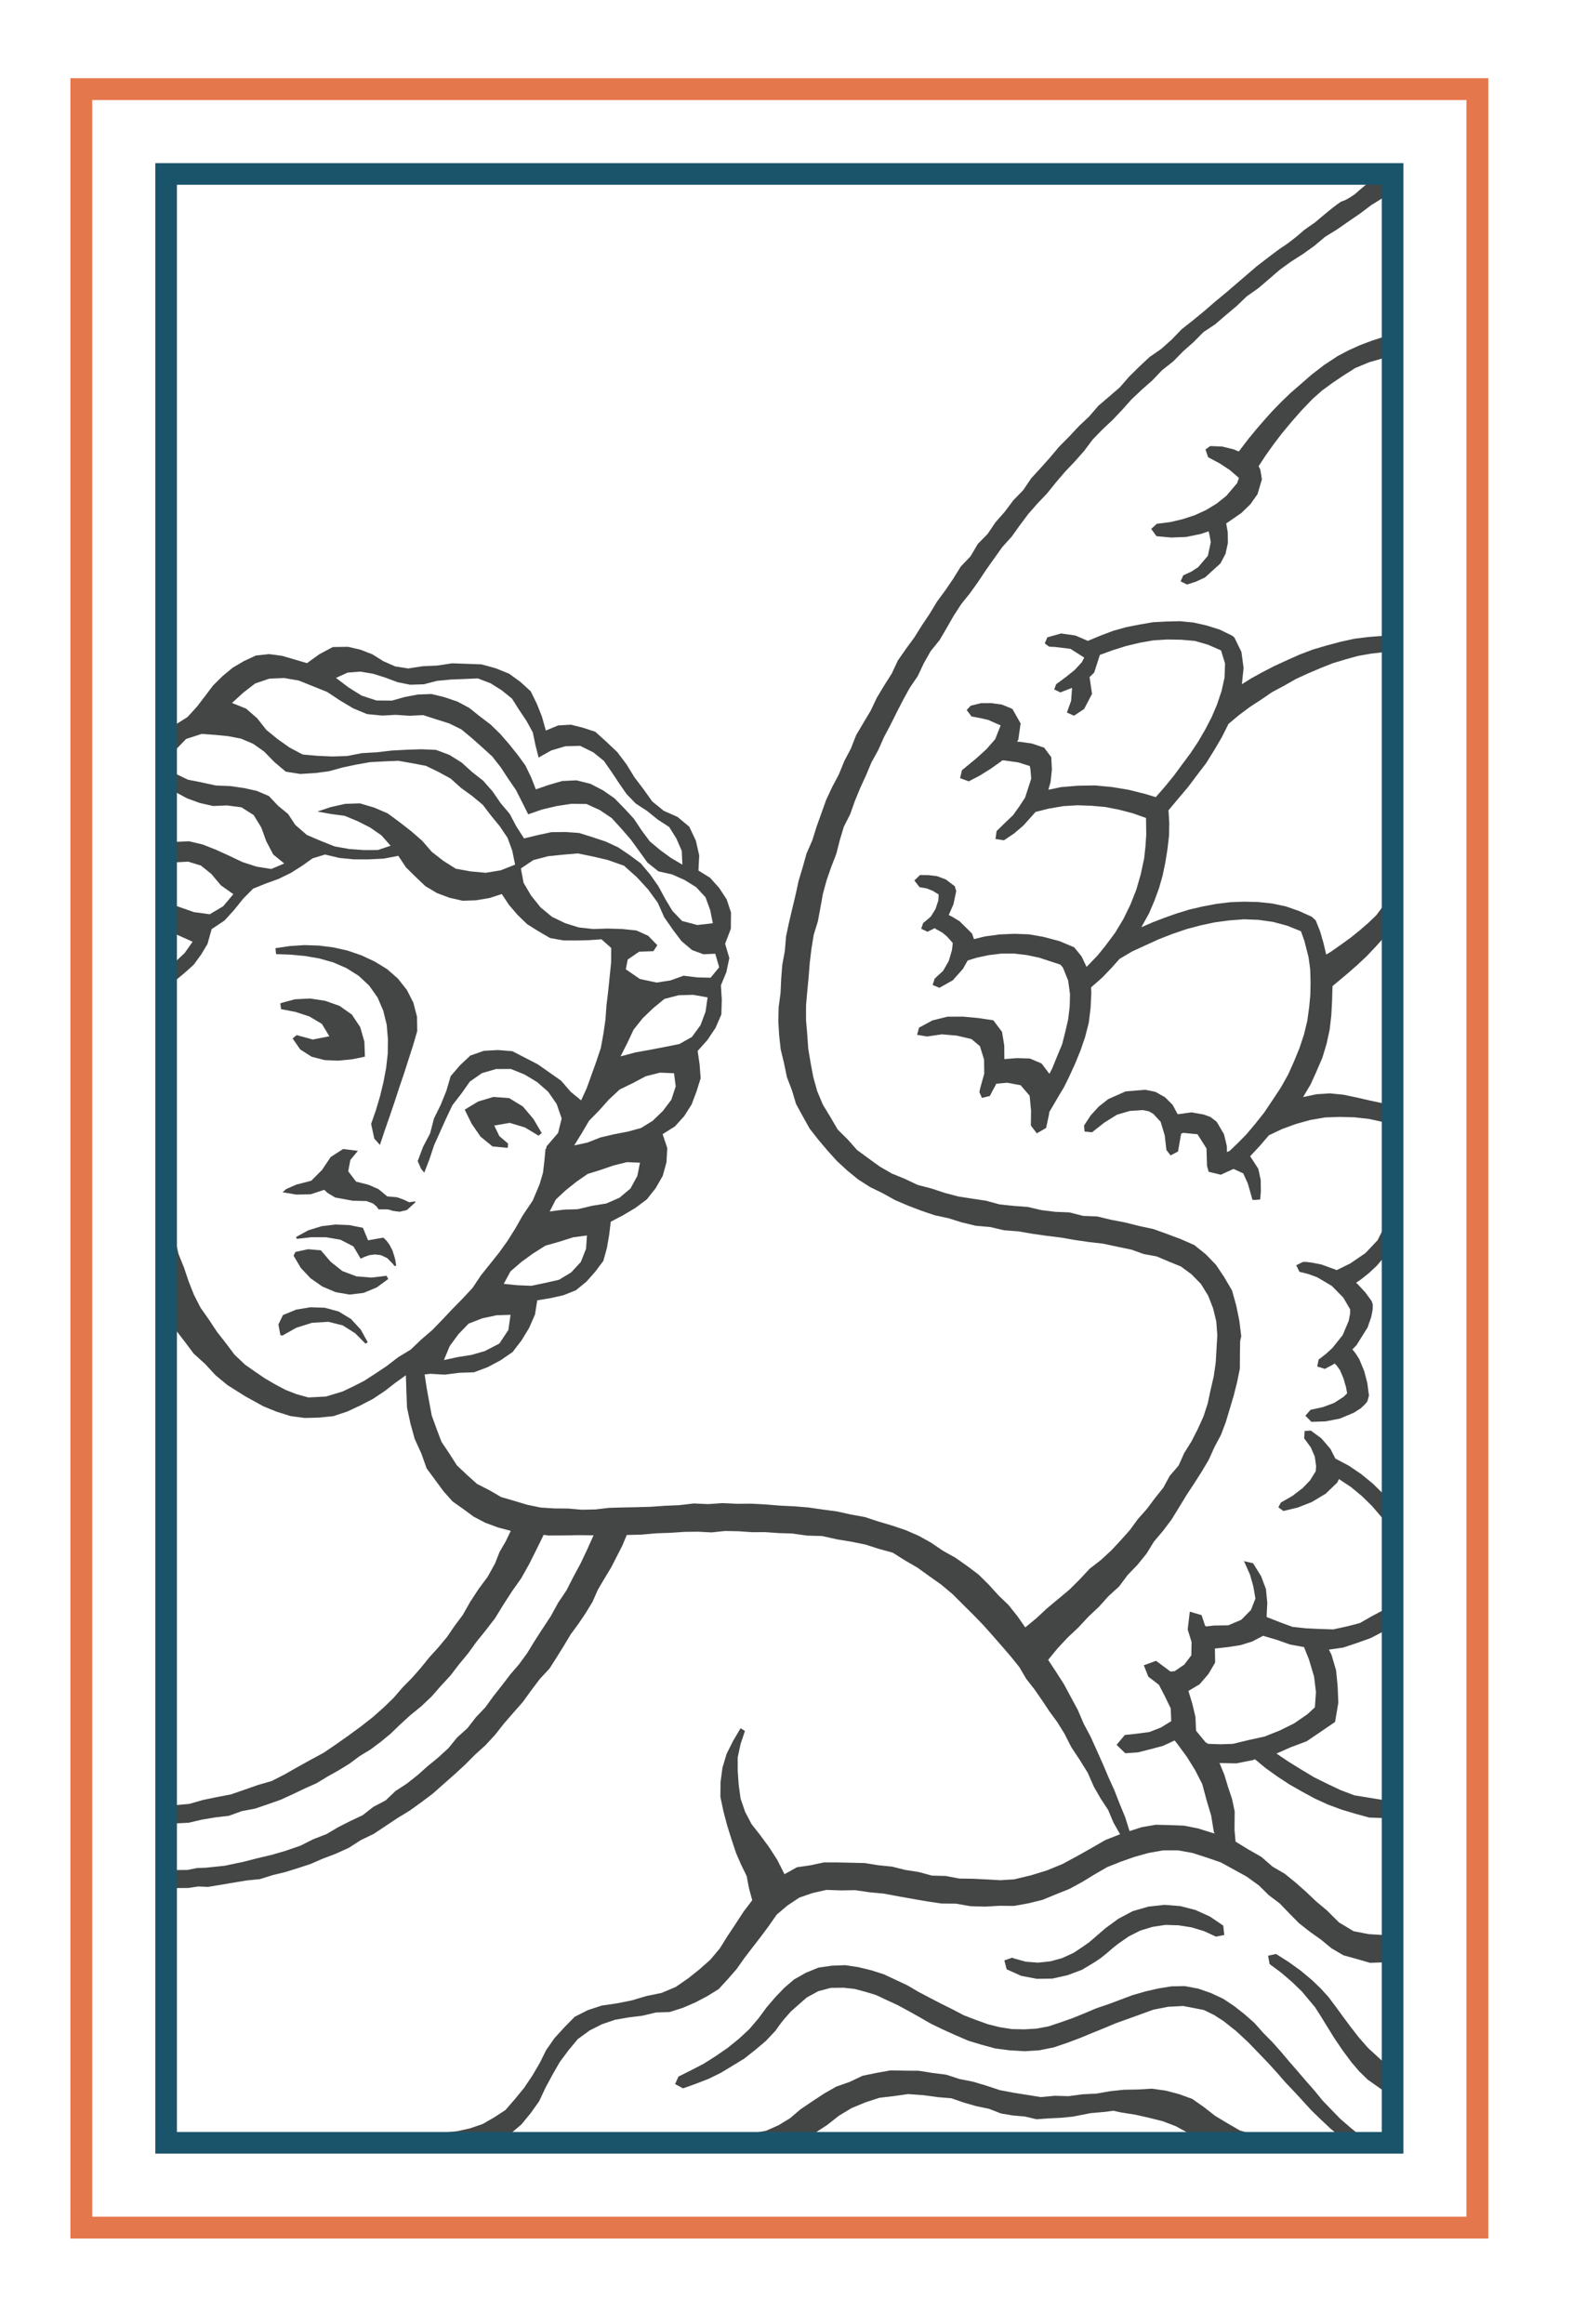 <?xml version="1.0" encoding="utf-8"?>
<!-- Generator: Adobe Illustrator 22.0.0, SVG Export Plug-In . SVG Version: 6.00 Build 0)  -->
<svg version="1.1" id="Layer_1" xmlns="http://www.w3.org/2000/svg" xmlns:xlink="http://www.w3.org/1999/xlink" x="0px" y="0px"
	 viewBox="0 0 124.592 184.141" style="enable-background:new 0 0 124.592 184.141;" xml:space="preserve">
<style type="text/css">
	.st0{fill:#444545;}
	.st1{fill:#E5774C;}
	.st2{fill:#1A546B;}
</style>
<g>
	<g>
		<g>
			<polygon class="st0" points="28.662,75.705 27.566,75.328 26.436,75.071 25.288,74.926 24.129,74.887 22.975,74.963 
				21.833,75.131 21.879,75.601 23.024,75.643 24.166,75.75 25.297,75.942 26.401,76.253 27.453,76.708 28.423,77.317 
				29.259,78.098 29.922,79.031 30.374,80.081 30.649,81.193 30.745,82.337 30.732,83.483 30.603,84.623 30.391,85.751 
				30.12,86.867 29.793,87.969 29.414,89.055 29.665,90.219 30.111,90.722 30.487,89.594 30.877,88.474 31.259,87.351 
				31.628,86.221 32.011,85.093 32.374,83.963 32.738,82.834 33.069,81.698 33.05,80.557 32.763,79.452 32.246,78.435 31.535,77.54 
				30.675,76.786 29.699,76.19 			"/>
		</g>
		<g>
			<polygon class="st0" points="32.25,95.878 32.918,95.274 32.913,95.193 32.434,95.263 31.986,95.054 31.471,94.867 
				30.693,94.799 29.994,94.222 29.223,93.883 28.222,93.629 27.599,92.809 27.767,91.914 28.367,91.189 27.191,91.046 
				26.208,91.679 25.527,92.698 24.669,93.558 23.498,93.861 22.685,94.215 22.393,94.47 23.502,94.658 24.628,94.63 25.697,94.278 
				25.966,94.526 26.574,94.89 27.943,95.14 29.051,95.17 29.549,95.354 29.817,95.57 30.015,95.828 30.502,95.826 30.783,95.834 
				31.144,95.947 31.671,96.016 			"/>
		</g>
		<g>
			<polygon class="st0" points="30.639,101.09 29.448,101.231 28.257,101.137 27.137,100.717 26.203,99.975 25.428,99.07 
				24.421,98.984 23.414,99.2 23.268,99.494 23.842,100.469 24.618,101.293 25.547,101.939 26.591,102.384 27.702,102.579 
				28.822,102.445 29.863,102.01 30.771,101.345 			"/>
		</g>
		<g>
			<polygon class="st0" points="22.424,104.203 22.066,104.947 22.222,105.784 22.375,105.831 23.502,105.199 24.738,104.814 
				26.03,104.736 27.159,105.018 28.145,105.64 28.967,106.466 29.147,106.359 28.595,105.357 27.822,104.517 26.848,103.923 
				25.746,103.622 24.604,103.584 23.474,103.77 			"/>
		</g>
		<g>
			<polygon class="st0" points="42.688,89.989 42.932,89.777 42.278,88.663 41.443,87.677 40.348,87.008 39.103,86.918 
				37.902,87.278 36.832,87.925 37.379,89.037 38.08,90.06 39.035,90.839 40.239,90.955 40.269,90.615 39.573,90.016 39.173,89.185 
				40.402,88.973 41.607,89.338 			"/>
		</g>
		<g>
			<polygon class="st0" points="23.513,82.021 23.191,82.285 23.796,83.157 24.694,83.73 25.729,83.999 26.798,84.044 
				27.866,83.941 28.922,83.729 28.879,82.533 28.548,81.384 27.887,80.392 26.91,79.704 25.773,79.301 24.581,79.12 23.376,79.179 
				22.216,79.494 22.276,79.961 23.416,80.181 24.52,80.541 25.514,81.134 26.103,82.112 24.795,82.369 			"/>
		</g>
		<g>
			<polygon class="st0" points="82.176,156.796 83.411,156.778 84.616,156.507 85.76,156.078 86.794,155.456 87.288,155.116 
				87.751,154.743 88.198,154.356 88.609,154.03 89.456,153.438 90.378,152.972 91.359,152.676 92.37,152.524 93.408,152.556 
				94.436,152.717 95.432,153.019 96.377,153.454 97.031,153.321 96.951,152.583 96.944,152.573 95.906,151.869 94.765,151.349 
				93.55,151.033 92.298,150.935 91.01,151.076 89.765,151.438 88.636,152.039 87.606,152.793 86.736,153.546 86.344,153.882 
				85.931,154.178 85.091,154.737 84.192,155.152 83.245,155.412 82.269,155.514 81.294,155.439 80.349,155.177 80.238,155.119 
				79.602,155.336 79.784,156.042 80.935,156.56 			"/>
		</g>
		<g>
			<polygon class="st0" points="31.151,100.161 31.258,100.308 31.384,100.3 31.395,100.241 31.376,100.135 31.312,99.746 
				31.115,99.105 30.872,98.634 30.638,98.315 30.456,98.132 30.377,98.067 29.174,98.278 28.762,97.288 27.682,97.073 
				26.581,97.029 25.487,97.161 24.433,97.486 23.466,98.016 23.525,98.163 24.679,98.034 25.841,98.036 26.985,98.233 
				28.009,98.76 28.592,99.742 28.679,99.687 28.921,99.579 29.275,99.456 29.712,99.397 30.194,99.456 30.687,99.687 			"/>
		</g>
		<g>
			<path class="st0" d="M105.837,115.574l-0.388-0.762l-0.715-0.837l-0.845-0.624l-0.488,0.039l-0.038,0.581l0.019,0.025
				l0.508,0.688l0.317,0.737l0.105,0.745l-0.025,0.355l-0.009,0.061l-0.445,0.717l-0.585,0.609l-0.816,0.625l-0.905,0.52
				l-0.019,0.015l-0.19,0.371l0.402,0.287l1.14-0.274l1.105-0.434l1.107-0.663l0.93-0.895L106,117.454l0.117-0.259l0.951,0.63
				l0.879,0.727l0.813,0.799l0.742,0.868l0.163,0.143l-0.005-0.981l0.005-0.981l-0.855-0.839l-0.926-0.759l-0.993-0.671
				L105.837,115.574z M104.253,116.683l-0.04,0.096l0.045-0.114L104.253,116.683z"/>
		</g>
		<g>
			<path class="st0" d="M106.248,50.852l-1.093,0.293l-1.087,0.318l-1.059,0.402l-1.031,0.459l-1.025,0.473l-1.001,0.521
				l-0.773,0.428l-0.75,0.468l0.134-1.281l-0.171-1.274l-0.558-1.147l-0.198-0.154l-0.967-0.471l-1.026-0.322l-1.049-0.237
				l-1.071-0.106l-1.075,0.024l-1.073,0.057l-1.059,0.184l-1.055,0.207l-1.035,0.29l-1.006,0.381l-0.999,0.415l-0.987-0.424
				l-1.132-0.163L83.01,50.5l-0.206,0.484l0.351,0.257l0.462,0.023l1.221,0.147l1.026,0.65l0.065,0.054l-0.191,0.365l-0.559,0.603
				l-0.723,0.581l-0.747,0.55l-0.155,0.415l0.487,0.236l0.927-0.363l-0.076,1.035l-0.334,0.922l0.563,0.253l0.804-0.534l0.625-1.194
				l-0.194-1.334l0.365-0.355l0.451-1.401l1.039-0.379l1.048-0.329l1.071-0.256l1.086-0.191l1.1-0.066l1.1,0.018l1.099,0.096
				l1.059,0.31l1.003,0.441l0.317,1.042l-0.039,1.108l-0.241,1.078l-0.351,1.047l-0.433,1.018l-0.511,0.983l-0.558,0.957
				l-0.613,0.922l-0.661,0.889l-0.659,0.892l-0.701,0.86L91.6,63.165l-0.858-0.263l-1.304-0.323l-1.325-0.219l-1.338-0.125
				l-1.345,0.023l-1.342,0.112l-0.997,0.208l0.173-0.608l0.106-0.981l-0.05-0.99l-0.575-0.773l-0.05-0.001l-0.904-0.308
				l-0.946-0.138l-0.232-0.005l0.096-0.166l0.181-1.286l-0.635-1.121l-0.088-0.064l-0.782-0.312l-0.833-0.113l-0.813,0.007
				l-0.802,0.199l-0.322,0.341l0.396,0.524l0.079,0.002l0.62,0.118l0.615,0.142l0.983,0.435l-0.434,1.095l-0.682,0.777l-0.761,0.697
				l-1.194,0.987L76.23,61.08l-0.137,0.579l0.686,0.254l0.881-0.462l0.843-0.527l0.813-0.572l0.123-0.104l0.176,0.009l1.12,0.16
				l0.884,0.282l0.054,0.285l0.058,0.723l-0.487,1.495l-0.464,0.709l-0.495,0.69l-0.636,0.605l-0.638,0.621l-0.023,0.029
				l-0.089,0.624l0.671,0.102l0.797-0.536l0.741-0.632l0.968-1.078l1.029-0.261l1.179-0.201l1.111-0.066l1.112,0.038l1.109,0.099
				l1.092,0.216l1.076,0.282l1.048,0.37l0.003,0.38l0.013,0.941l-0.062,0.948l-0.105,0.945l-0.268,1.244l-0.351,1.223l-0.468,1.183
				l-0.561,1.149l-0.659,1.095l-0.765,1.023l-0.607,0.751l-0.667,0.695l-0.22,0.219l-0.392-0.825l-0.588-0.725l-1.157-0.485
				l-1.272-0.339l-1.146-0.201l-1.163-0.043l-1.16,0.049l-1.152,0.155l-0.891,0.217l-0.148-0.429l-0.021-0.028l-0.977-0.965
				l-0.59-0.356l-0.264-0.129l0.375-0.854l0.219-1.05l-0.096-0.305l-0.009-0.068l-0.714-0.539l-0.699-0.265l-0.679-0.081
				l-0.673-0.008l-0.447,0.429l0.415,0.542l0.036-0.004l0.521,0.093l0.482,0.19l0.469,0.289l-0.02,0.468l-0.226,0.682l-0.374,0.604
				l-0.568,0.482l-0.039,0.024l-0.153,0.457l0.501,0.237l0.578-0.288l0.144,0.115l0.11,0.048l0.362,0.207l0.358,0.305l0.447,0.507
				l-0.063,0.555l-0.254,0.868l-0.45,0.782l-0.665,0.612l-0.163,0.507l0.538,0.223l1.057-0.594l0.81-0.908l0.369-0.66l0.678-0.212
				l0.98-0.212l1-0.122l1.008-0.006l1,0.117l0.984,0.206l1.507,0.491l0.214,0.081l0.186,0.229l0.408,1.013l0.148,1.081l-0.025,1.001
				l-0.121,0.994l-0.224,0.976l-0.258,1.013l-0.402,0.965l-0.395,0.967l-0.209,0.397l-0.617-0.818l-0.925-0.394l-1.017-0.034
				l-1.01,0.08l-0.009-1.088l-0.178-1.075l-0.688-0.913l-1.207-0.18l-1.213-0.111l-1.223,0.007l-1.183,0.295l-1.061,0.571
				l-0.154,0.568l0.79,0.134l1.179-0.172l1.184,0.103l1.157,0.275l0.67,0.561l0.327,1.061l0.015,1.116l-0.3,1.075l-0.087,0.385
				l0.205,0.464l0.63-0.158l0.283-0.551l0.155-0.273l0.06-0.144l0.87-0.078l1.068,0.197l0.712,0.832l0.114,1.179l-0.017,1.183
				l0.474,0.619l0.738-0.429l0.234-1.102l0.015-0.152l0.335-0.572l0.403-0.689l0.445-0.744l0.383-0.778l0.472-1.033l0.43-1.051
				l0.37-1.074l0.293-1.141l0.144-1.169l0.056-1.175l-0.016-0.457l0.894-0.789l0.693-0.721l0.664-0.745l0.999-0.591l1.056-0.485
				l1.056-0.482l1.082-0.421l1.1-0.376l1.123-0.301l1.137-0.242l1.152-0.154l1.16-0.088l1.163,0.046l1.151,0.163l1.121,0.304
				l1.078,0.432l0.273,0.759l0.331,1.295l0.133,0.982l0.027,0.99l-0.016,0.989l-0.091,0.985l-0.155,1.114l-0.265,1.094l-0.356,1.067
				l-0.427,1.04l-0.459,1.027l-0.585,1.045l-0.661,0.998l-0.667,0.995l-0.684,0.86l-0.705,0.843l-0.665,0.675l-0.685,0.657
				l-0.206,0.08l-0.006-0.456l-0.23-0.957l-0.576-0.979l-0.495-0.382l-0.537-0.197l-0.963-0.169l-1.034,0.142L93.34,88.29
				l-0.399-0.742l-0.595-0.597l-0.765-0.435l-0.812-0.165l-1.561,0.129l-1.377,0.613l-0.751,0.591l-0.642,0.705l-0.519,0.798
				l0.042,0.473l0.609,0.06l0.028-0.038l0.928-0.731l1.004-0.625l1.013-0.297l1.047-0.069l0.461,0.098l0.359,0.202l0.581,0.633
				l0.322,1.074l0.128,1.117l0.008,0.043l0.325,0.422l0.591-0.305l0.249-1.417l0.177-0.062l1.118,0.11l0.714,1.126l0.04,1.372
				l0.133,0.476l0.963,0.233l1.002-0.461l0.773,0.35l0.364,0.804l0.258,0.9l0.11,0.401l0.239,0.001l0.374-0.032l0.053-0.659
				l-0.013-0.901l-0.193-0.879l-0.641-0.99l0.759-0.814l0.724-0.845l1.056-0.501l1.098-0.4l1.128-0.312l1.156-0.201l1.171-0.044
				l1.171,0.033l1.166,0.13l1.165,0.258l0.002-1.482l-1.075-0.229l-1.055-0.242l-1.058-0.223l-1.077-0.11l-1.075,0.069l-1.063,0.225
				l0.597-1.001l0.476-1.052l0.456-1.062l0.334-1.106l0.245-1.129l0.132-1.147l0.06-1.151l0.032-1.144l1.228-1.028l0.754-0.66
				l0.73-0.686l0.683-0.72l0.672-0.741l0.001-1.216l-0.004-1.215l-0.086-0.032l-0.511,0.686l-0.618,0.595l-0.693,0.6l-0.713,0.577
				l-0.758,0.546l-0.764,0.538l-0.419,0.257l-0.219-0.924l-0.262-0.906l-0.346-0.873l-0.312-0.292l-1.008-0.456l-1.046-0.367
				l-1.084-0.229l-1.101-0.116l-1.107-0.03l-1.106,0.04l-1.1,0.134l-1.089,0.204l-1.08,0.251l-1.06,0.328l-0.918,0.327l-0.909,0.35
				l-0.903,0.391l0.614-1.111l0.416-0.977l0.367-0.996l0.29-1.021l0.215-1.039l0.169-1.051l0.122-1.059l0.018-1.01l-0.06-1
				l0.765-0.916l0.774-0.912l0.719-0.958l0.725-0.951l0.633-1.016l0.604-1.029l0.536-1.064l0.819-0.69l0.858-0.642l0.897-0.585
				l0.885-0.605l0.947-0.504l0.931-0.531l0.974-0.447l0.968-0.413l0.978-0.389l1.008-0.304l0.992-0.275l1.014-0.179l1.026-0.121
				l0.011-1.281l-0.053-0.01l-1.135,0.086l-1.13,0.139L106.248,50.852z"/>
		</g>
		<g>
			<polygon class="st0" points="103.511,164.895 102.85,164.12 102.179,163.351 101.521,162.571 100.842,161.808 100.111,161.069 
				99.421,160.292 98.641,159.604 97.826,158.961 96.942,158.373 95.981,157.925 94.962,157.57 93.898,157.373 92.842,157.392 
				91.801,157.561 90.775,157.798 89.762,158.09 88.803,158.449 87.845,158.808 86.874,159.137 85.933,159.537 84.994,159.917 
				84.037,160.252 83.112,160.562 82.153,160.743 81.174,160.799 80.192,160.778 79.221,160.627 78.269,160.385 77.328,160.044 
				76.393,159.687 75.507,159.222 74.611,158.778 73.704,158.307 72.802,157.833 71.92,157.315 70.995,156.881 70.046,156.436 
				69.047,156.118 68.029,155.871 66.992,155.714 65.919,155.755 64.857,155.911 63.865,156.321 62.933,156.847 62.143,157.525 
				61.426,158.279 60.749,159.071 60.131,159.911 59.396,160.776 58.564,161.548 57.682,162.261 56.748,162.905 55.791,163.514 
				54.784,164.037 53.77,164.544 53.505,165.138 54.12,165.467 54.187,165.458 55.187,165.1 56.177,164.714 57.131,164.245 
				58.04,163.696 58.982,163.121 59.848,162.437 60.692,161.727 61.45,160.922 61.784,160.457 62.07,160.082 62.676,159.389 
				63.314,158.823 63.956,158.265 64.858,157.776 65.848,157.513 66.872,157.502 67.73,157.597 68.564,157.818 69.423,158.077 
				70.236,158.459 71.147,158.881 72.028,159.357 72.904,159.848 73.774,160.349 74.754,160.823 75.744,161.269 76.743,161.699 
				77.783,162.015 78.901,162.319 80.05,162.465 81.207,162.533 82.365,162.461 83.514,162.231 84.621,161.855 85.609,161.483 
				86.546,161.095 87.474,160.719 88.395,160.331 89.333,159.994 90.27,159.656 91.404,159.243 92.586,159.012 93.782,158.949 
				95.408,159.265 96.216,159.658 96.971,160.141 97.974,160.938 98.914,161.809 99.806,162.731 100.508,163.461 101.188,164.209 
				101.851,164.973 102.552,165.709 103.253,166.47 103.951,167.234 104.695,167.954 105.449,168.663 105.943,169.082 
				106.81,169.098 107.659,169.104 106.937,168.507 106.215,167.881 105.514,167.158 104.814,166.432 104.178,165.65 			"/>
		</g>
		<g>
			<polygon class="st0" points="108.437,162.285 107.699,161.444 107.012,160.559 106.344,159.659 105.822,158.942 105.289,158.233 
				104.675,157.561 104.021,156.928 103.107,156.162 102.14,155.464 101.133,154.827 100.505,154.965 100.624,155.624 
				100.642,155.64 101.535,156.303 102.38,157.026 103.181,157.797 104.229,159.052 104.684,159.76 105.123,160.478 
				105.749,161.486 106.415,162.47 107.124,163.422 107.737,164.139 108.414,164.795 109.664,165.675 109.665,164.538 
				109.66,163.402 			"/>
		</g>
		<g>
			<polygon class="st0" points="106.019,28.214 104.963,28.909 103.962,29.679 103.009,30.509 102.266,31.155 101.558,31.838 
				100.871,32.542 100.213,33.274 99.57,34.019 98.942,34.779 98.183,35.775 97.762,35.602 96.855,35.381 95.922,35.344 
				95.545,35.611 95.751,36.228 95.809,36.261 96.662,36.714 97.469,37.244 98.198,37.874 98.191,37.871 98.188,37.893 
				98.05,38.284 97.2,39.287 96.432,39.901 95.59,40.413 94.694,40.823 93.724,41.14 92.73,41.372 91.717,41.499 91.707,41.486 
				91.241,41.909 91.66,42.486 92.837,42.593 94.02,42.545 95.18,42.308 95.789,42.098 95.868,42.404 95.962,42.963 95.733,44.039 
				94.97,44.933 94.437,45.286 93.836,45.567 93.787,45.576 93.571,46.064 94.078,46.318 94.801,46.082 95.51,45.751 96.73,44.644 
				97.134,43.877 97.318,43.029 97.307,42.175 97.186,41.477 98.387,40.649 99.095,39.963 99.665,39.158 100.015,37.986 
				99.886,37.201 99.752,36.942 100.328,36.065 100.94,35.211 101.574,34.374 102.364,33.422 103.182,32.492 104.041,31.6 
				104.787,30.941 105.584,30.357 106.404,29.803 107.412,29.162 108.515,28.704 109.667,28.373 109.654,26.697 108.721,26.998 
				107.795,27.347 106.894,27.754 			"/>
		</g>
		<g>
			<path class="st0" d="M108.218,99.293l-1.195,0.817l-1.073,0.528l-1.21-0.44l-0.786-0.156l-0.395-0.045l-0.198-0.006l-0.109,0.007
				l-0.519,0.259l0.26,0.519l0.428,0.102l0.335,0.093l0.646,0.239l1.155,0.683l0.906,0.923l0.545,0.93l0.003,0.043l-0.003,0.28
				l-0.11,0.581l-0.482,1.142l-0.816,1.021l-0.498,0.457l-0.544,0.421l-0.042,0.015l-0.117,0.571l0.606,0.191l0.677-0.36
				l0.099-0.073l0.103,0.116l-0.011-0.016l0.016,0.009l0.038,0.043l0.086,0.113l0.186,0.261l0.278,0.649l0.207,0.717l0.085,0.478
				l-0.292,0.283l-0.747,0.481l-0.887,0.327l-0.959,0.21l-0.016,0.006l-0.408,0.463l0.477,0.487l1.119-0.037l1.135-0.218
				l1.114-0.471l0.541-0.345l0.249-0.232l0.127-0.131l0.151-0.183l0.132-0.487l-0.004-0.035l-0.01,0l-0.122-0.936l-0.244-0.938
				l-0.385-0.934l-0.286-0.456l-0.176-0.226l-0.093-0.11l0.321-0.327l0.883-1.405l0.282-0.814l0.093-0.437l0.029-0.233l0.009-0.284
				l-0.011,0l0.001-0.1l-0.088-0.241l-0.505-0.689l-0.58-0.624l-0.137-0.131l0.351-0.237l0.663-0.524l0.617-0.577l0.548-0.637
				l0-1.176l0.005-1.176l-0.488,0.967L108.218,99.293z M106.929,110.191l0.003-0.027L106.929,110.191z"/>
		</g>
		<g>
			<path class="st0" d="M105.873,108.133L105.873,108.133L105.873,108.133z"/>
		</g>
		<g>
			<polygon class="st0" points="80.809,169.065 81.223,169.079 82.045,169.117 81.379,169.056 			"/>
			<polygon class="st0" points="47.118,169.044 46.805,169.069 47.613,169.102 			"/>
			<polygon class="st0" points="75.658,169.078 74.546,169.057 74.107,169.084 74.646,169.097 75.768,169.148 76.862,169.037 
				76.772,169.029 			"/>
			<polygon class="st0" points="78.998,169.068 78.069,169.118 79.135,169.171 80.257,169.072 80.809,169.065 80.11,169.041 			"/>
			<polygon class="st0" points="92.333,169.092 91.224,169.129 90.113,169.047 89.001,169.049 88.646,169.078 89.235,169.053 
				90.357,169.143 91.479,169.159 92.601,169.163 93.724,169.078 93.78,169.08 93.442,169.044 			"/>
			<polygon class="st0" points="84.024,169.14 84.558,169.158 85.67,169.103 85.727,169.105 84.746,169.061 			"/>
			<polygon class="st0" points="86.99,169.082 85.921,169.11 86.78,169.131 87.89,169.14 88.646,169.078 88.112,169.1 			"/>
			<polygon class="st0" points="82.335,169.131 82.045,169.117 82.501,169.159 83.624,169.184 84.024,169.14 83.446,169.12 			"/>
			<polygon class="st0" points="94.554,169.163 94.4,169.1 93.78,169.08 			"/>
			<polygon class="st0" points="85.868,169.111 85.921,169.11 85.727,169.105 			"/>
			<polygon class="st0" points="54.445,169.044 54.216,169.062 54.569,169.058 			"/>
			<polygon class="st0" points="72.856,169.135 73.432,169.124 74.107,169.084 73.523,169.068 			"/>
			<polygon class="st0" points="65.282,169.078 65.634,169.096 66.625,169.06 65.668,169.049 			"/>
			<polygon class="st0" points="71.207,169.12 70.523,169.106 71.279,169.13 72.401,169.18 72.856,169.135 72.319,169.145 			"/>
			<polygon class="st0" points="69.035,169.073 68.668,169.105 68.98,169.128 70.094,169.097 70.523,169.106 70.157,169.094 			"/>
			<polygon class="st0" points="66.751,169.056 66.625,169.06 66.79,169.062 67.912,169.173 68.668,169.105 67.867,169.048 			"/>
			<polygon class="st0" points="76.89,169.034 76.862,169.037 77.885,169.128 78.069,169.118 78.012,169.115 			"/>
			<polygon class="st0" points="22.219,169.1 23.007,169.086 24.084,169.12 23.023,169.034 			"/>
			<polygon class="st0" points="20.768,169.086 19.648,169.078 19.331,169.097 19.656,169.119 20.778,169.144 21.901,169.126 
				22.219,169.1 21.887,169.105 			"/>
			<polygon class="st0" points="17.412,169.109 16.25,169.068 17.409,169.116 18.528,169.144 19.331,169.097 18.534,169.043 			"/>
			<polygon class="st0" points="24.126,169.121 24.084,169.12 24.145,169.125 25.267,169.169 26.01,169.121 25.246,169.071 			"/>
			<polygon class="st0" points="42.661,169.154 42.827,169.136 42.101,169.138 40.979,169.062 40.476,169.108 41.547,169.148 			"/>
			<polygon class="st0" points="29.756,169.176 28.634,169.065 27.512,169.057 26.39,169.096 26.01,169.121 26.365,169.144 
				27.485,169.145 28.605,169.147 29.724,169.195 30.844,169.126 31.694,169.087 30.879,169.027 			"/>
			<polygon class="st0" points="32.148,169.098 33.028,169.212 34.089,169.091 34.132,169.086 33.123,169.025 			"/>
			<path class="st0" d="M108.468,153.255l-1.188-0.232l-1.158-0.697l-0.953-0.949l-0.85-0.709l-0.802-0.763l-0.83-0.734l-0.86-0.699
				l-0.962-0.562l-0.906-0.784l-1.037-0.593l-0.995-0.607L97.844,145l0.013-1.462l-0.208-0.992l-0.32-0.957l-0.29-0.962l-0.385-0.93
				l1.326,0.029l1.321-0.261l0.159-0.067l0.881,0.726l0.928,0.662l0.953,0.623l0.991,0.563l1.001,0.543l1.037,0.474l1.069,0.397
				l1.092,0.327l1.105,0.304l1.203,0.044l-0.076-1.429l-1.138-0.187l-1.157-0.186l-1.097-0.416l-1.06-0.501l-1.05-0.521
				l-1.005-0.604l-0.997-0.616l-0.971-0.654l1.105-0.489l1.29-0.485l1.128-0.764l1.121-0.767l0.258-1.517l-0.052-1.286l-0.123-1.284
				l-0.366-1.24l-0.206-0.401l1.146-0.168l1.09-0.364l1.089-0.39l1.06-0.556l0.014-1.7l-1.006,0.534l-0.942,0.538l-1.051,0.272
				l-1.059,0.229l-1.084-0.035l-1.074-0.051l-1.077-0.117l-1.016-0.376l-0.988-0.389l-0.039-0.033l0.055-1.102l-0.107-1.091
				l-0.384-1.024l-0.635-1.022l-0.72-0.169l0.481,1.083l0.258,0.924l0.166,0.958l-0.354,0.903l-0.768,0.78l-1.034,0.439
				l-1.133,0.016l-0.597,0.069l-0.097-0.039l-0.286-0.855l-0.933-0.275l-0.167,1.412l0.309,1l-0.021,1.052l-0.56,0.734l-0.767,0.522
				l-0.327,0.024l-1.141-0.848l-0.969,0.354l0.356,0.902l0.84,0.643l0.48,0.927l0.457,0.945l0.038,1.013l-0.811,0.499l-0.918,0.36
				l-0.98,0.128l-0.968,0.106l-0.654,0.782l0.692,0.666l1.012-0.072l0.987-0.251l0.982-0.261l0.929-0.429l0.237,0.3l0.722,0.982
				l0.658,1.056l0.571,1.114l0.338,1.26l0.372,1.247l0.209,1.285l0.066,0.128l-0.24-0.065l-1.071-0.337l-1.104-0.22l-1.124-0.045
				l-1.13-0.026l-1.115,0.192l-0.962,0.311l-0.346-1.1l-0.441-1.071l-0.421-1.079l-0.478-1.055l-0.452-1.067l-0.475-1.058
				l-0.477-1.057l-0.545-1.025l-0.456-1.069l-0.55-1.021l-0.549-1.022l-0.625-0.978l-0.636-0.968l0.744-0.91l0.796-0.852
				l0.852-0.801l0.797-0.856l0.849-0.801l0.751-0.836l0.835-0.76l0.675-0.904l0.782-0.812l0.709-0.875l0.595-0.962l0.726-0.862
				l0.677-0.899l0.59-0.96l0.585-0.961l0.618-0.939l0.588-0.923l0.559-0.942l0.45-0.999l0.516-0.968l0.388-1.025l0.314-1.049
				l0.311-1.047l0.267-1.061l0.219-1.075l0.005-1.098l0.019-1.091l0.086-0.377l-0.152-1.227l-0.246-1.207l-0.331-1.187l-0.622-1.06
				l-0.647-0.969l-0.811-0.84l-0.911-0.732l-1.068-0.469l-1.083-0.407l-1.096-0.394l-1.139-0.244l-1.132-0.284l-1.094-0.208
				l-1.085-0.26l-1.12-0.047l-1.084-0.276l-1.117-0.044l-1.104-0.136l-1.089-0.254l-1.112-0.081l-1.107-0.117L78.14,95.14
				l-1.1-0.165l-1.1-0.17l-1.075-0.287l-1.056-0.349l-1.08-0.279l-1.007-0.478l-1.032-0.422l-0.966-0.557l-0.901-0.653l-0.898-0.66
				l-0.74-0.834l-0.794-0.787l-0.581-0.994l-0.597-0.984l-0.444-1.063l-0.31-1.108l-0.211-1.128l-0.19-1.13l-0.079-1.143
				l-0.097-1.144l0.002-1.148l0.101-1.144l0.109-1.141l0.087-1.107l0.134-1.103l0.179-1.096l0.329-1.066l0.202-1.091l0.198-1.095
				l0.293-1.072l0.366-1.05l0.402-1.036l0.274-1.078l0.319-1.065l0.505-0.996l0.371-1.046l0.422-1.026l0.463-1.008l0.428-1.024
				l0.538-0.974l0.449-1.015l0.52-0.98l0.495-0.994l0.507-0.987l0.536-0.971l0.627-0.921l0.476-1.01l0.549-0.968l0.704-0.871
				l0.562-0.96l0.554-0.966l0.605-0.934l0.699-0.869l0.646-0.905l0.617-0.926l0.642-0.909l0.647-0.906l0.747-0.829l0.649-0.905
				l0.667-0.891l0.734-0.837l0.769-0.807l0.696-0.868l0.725-0.843l0.766-0.807l0.736-0.834L86.6,34.83l0.775-0.799l0.813-0.762
				l0.765-0.808l0.742-0.831l0.812-0.762l0.835-0.737l0.769-0.806l0.878-0.69l0.78-0.795l0.834-0.737l0.785-0.792l0.934-0.622
				l0.842-0.727l0.852-0.715l0.806-0.772l0.912-0.641l0.847-0.723l0.843-0.729l0.902-0.653l0.94-0.6l0.904-0.648l0.855-0.717
				l0.948-0.585l0.912-0.635l0.918-0.629l0.89-0.67l0.92-0.571l0.032-0.655l0.381-0.379l-0.675-0.235l-1.029,0.18
				c0,0-0.691,0.568-0.837,0.715c-0.145,0.147-0.874,0.606-1.108,0.644c-0.234,0.038-2.045,1.586-2.147,1.675
				c-0.102,0.088-0.809,0.532-1.034,0.753s-1.193,0.988-1.492,1.158s-2.092,1.563-2.092,1.563l-2.411,2.07l-0.89,0.734l-0.872,0.756
				l-0.891,0.732l-0.905,0.716l-0.78,0.808l-0.834,0.744l-0.926,0.643l-0.817,0.765l-0.797,0.786l-0.736,0.848l-0.849,0.731
				l-0.852,0.729l-0.732,0.849l-0.814,0.768l-0.763,0.818l-0.79,0.793l-0.72,0.857l-0.744,0.835l-0.758,0.823L81.1,38.833
				l-0.781,0.804l-0.67,0.897l-0.74,0.84l-0.629,0.928l-0.787,0.805l-0.57,0.971l-0.777,0.816l-0.591,0.953l-0.628,0.926l-0.664,0.9
				l-0.578,0.959l-0.623,0.928l-0.594,0.947l-0.661,0.904l-0.642,0.918l-0.48,1.03l-0.605,0.954l-0.583,0.968l-0.485,1.023
				l-0.579,0.971l-0.576,0.975l-0.416,1.056l-0.525,1.001l-0.427,1.047l-0.53,1.001l-0.479,1.025l-0.381,1.065l-0.382,1.064
				l-0.337,1.079l-0.455,1.039l-0.305,1.089L63.294,69.8l-0.239,1.106l-0.263,1.098l-0.26,1.1l-0.233,1.106l-0.094,1.129
				l-0.203,1.112l-0.087,1.118l-0.052,1.119l-0.149,1.116l-0.027,1.123l0.067,1.122l0.124,1.116l0.265,1.092l0.227,1.096l0.4,1.045
				l0.322,1.075l0.536,0.984l0.546,0.977l0.691,0.881l0.717,0.849l0.746,0.827l0.82,0.757l0.868,0.707l0.943,0.604l1.005,0.491
				l0.977,0.544l1.028,0.438l1.044,0.399l1.059,0.359l1.094,0.237l1.068,0.334l1.104,0.265l1.134,0.099l1.106,0.258l1.134,0.086
				l1.117,0.193l1.123,0.159l1.126,0.14l1.118,0.193l1.122,0.163l1.128,0.131l1.109,0.238l1.111,0.229l0.986,0.352l1.025,0.189
				l0.956,0.406l0.962,0.39l0.836,0.617l0.758,0.775l0.564,0.919l0.394,1.004l0.255,1.052l0.077,1.081l-0.061,1.082l-0.066,1.098
				l-0.156,1.087l-0.249,1.069l-0.227,1.071l-0.34,1.039l-0.452,0.997l-0.497,0.973l-0.581,0.93l-0.439,0.983l-0.702,0.816
				l-0.513,0.942l-0.668,0.834l-0.638,0.855l-0.71,0.797l-0.629,0.865l-0.712,0.795l-0.726,0.783l-0.845,0.783l-0.91,0.707
				l-0.786,0.845l-0.818,0.813l-0.889,0.74l-0.884,0.738l-0.843,0.784l-0.88,0.725l-0.618-0.885l-0.706-0.885l-0.815-0.786
				l-0.758-0.837l-0.806-0.795l-0.904-0.681l-0.925-0.65l-0.986-0.551l-0.936-0.637l-0.99-0.551l-1.039-0.452l-1.073-0.36
				l-1.083-0.32l-1.073-0.355l-1.113-0.2l-1.102-0.244l-1.119-0.149l-1.117-0.163l-1.125-0.094l-1.14-0.054l-1.138-0.094
				l-1.14-0.061l-1.142,0.009l-1.142-0.053l-1.14,0.078l-1.143-0.051l-1.137,0.134l-1.14,0.049l-1.139,0.079l-1.141,0.034
				l-1.081,0.021l-1.081,0.031l-1.078,0.126l-1.083,0.022l-1.082-0.094l-1.084-0.008l-1.084-0.07l-1.064-0.22l-1.038-0.311
				l-1.041-0.304l-0.938-0.545l-0.967-0.493l-0.808-0.725l-0.789-0.747l-0.597-0.935l-0.619-0.923l-0.395-1.038l-0.379-1.042
				l-0.203-1.09l-0.197-1.086l-0.165-1.086l0.446-0.052l1.152,0.066l1.151-0.148l1.166-0.039l1.089-0.41l1.017-0.541l0.954-0.657
				l0.706-0.92l0.599-0.985l0.467-1.062l0.178-1.127l1.031-0.169l1.041-0.234l0.995-0.395l0.826-0.677l0.701-0.789l0.644-0.858
				l0.286-1.034l0.179-1.045l0.123-1.026l0.975-0.514l0.978-0.579l0.91-0.682l0.702-0.891l0.557-0.972l0.297-1.08l0.06-1.128
				l-0.367-1.095l0.972-0.611l0.742-0.82l0.588-0.93l0.385-1.02l0.327-1.048l-0.083-1.093l-0.156-1.068l0.768-0.86l0.647-0.963
				l0.467-1.074l0.032-1.166l-0.069-1.139l0.432-1.044l0.234-1.119l-0.333-1.13l0.454-1.191l0.014-1.281l-0.341-1.039l-0.596-0.91
				l-0.721-0.808l-0.923-0.572l0.06-1.205l-0.269-1.172l-0.517-1.095l-0.935-0.778l-1.103-0.491l-0.899-0.736l-0.693-0.969
				l-0.72-0.95l-0.627-1.021l-0.721-0.959l-0.869-0.824l-0.883-0.797l-0.957-0.314l-0.976-0.247l-1.01,0.06l-0.977,0.404
				l-0.307-1.099l-0.404-1.015l-0.487-0.997l-0.821-0.746l-0.887-0.645l-1.072-0.434l-1.122-0.307l-1.164-0.044l-1.169-0.04
				l-1.156,0.178l-1.165,0.053l-1.154,0.176l-1.027-0.16l-0.944-0.414l-0.868-0.545l-0.953-0.369l-0.98-0.227l-1.201,0.017
				l-1.07,0.571l-0.977,0.706l-0.98-0.286l-0.993-0.291l-1.034-0.138l-1.041,0.111l-0.941,0.435l-0.906,0.534l-0.809,0.672
				l-0.747,0.739l-0.63,0.837l-0.639,0.835l-0.756,0.826l-0.917,0.579l-0.104,1.048l-0.033,1.085l0.943-0.975l1.235-0.402
				l1.05,0.076l1.044,0.101l1.03,0.198l0.966,0.413l0.862,0.608l0.82,0.839l0.896,0.757l1.154,0.182l1.167-0.072l1.101-0.143
				l1.072-0.297l1.088-0.23l1.097-0.195l1.114-0.059l1.115-0.049l1.099,0.192l1.097,0.208l1.006,0.487l0.959,0.525l0.816,0.734
				l0.882,0.64l0.844,0.698l0.666,0.871l0.69,0.843l0.611,0.908l0.374,1.026l0.224,1.097l-1.144,0.452L38.5,69.157l-1.19-0.108
				l-1.188-0.216l-0.982-0.62L34.223,67.5l-0.764-0.882l-0.877-0.763l-0.918-0.714l-0.939-0.692l-1.073-0.459l-1.122-0.333
				l-1.169,0.039l-1.129,0.25l-1.079,0.358l1.069,0.193l1.1,0.147l1.026,0.427l0.982,0.495l0.899,0.623l0.722,0.818L31,67
				l-1.06,0.354l-1.122,0.002l-1.114-0.079l-1.172-0.206l-1.106-0.439l-1.109-0.474l-0.912-0.794l-0.572-0.864l-0.802-0.661
				l-0.715-0.76l-0.958-0.409l-0.985-0.222l-1.124-0.161l-1.135-0.045L16.003,62l-1.106-0.22l-0.955-0.455l-0.089,1.407l0.97,0.525
				l1.017,0.371l1.058,0.239l1.084-0.048l1.155,0.15l0.968,0.615l0.604,0.987l0.399,1.095l0.546,1.038l0.874,0.717l-1.023,0.433
				l-1.165-0.182l-1.123-0.363l-1.073-0.511l-1.026-0.466l-1.042-0.412l-1.088-0.26l-1.054,0.048l-0.033,1.621l1.017-0.053
				l1.004,0.308l0.821,0.658l0.771,0.916l0.981,0.692l-0.807,0.961l-1.065,0.633l-1.247-0.17l-1.498-0.523l0.003,1.135l0.032,1.127
				l1.354,0.606l-0.628,0.894l-0.772,0.721l-0.064,1.539l0.814-0.669l0.735-0.661l0.581-0.794l0.511-0.846l0.332-1.183l1.012-0.674
				l0.776-0.852l0.716-0.891l0.783-0.789l1.003-0.405l1.026-0.373l0.967-0.472l0.876-0.553l0.842-0.598l0.987-0.303l1.141,0.272
				l1.168,0.113l1.17-0.002l1.162-0.057l1.165-0.221l0.609,0.914l0.762,0.752l0.776,0.736l0.919,0.548l0.997,0.373l1.041,0.235
				l1.069-0.038l1.056-0.179l0.975-0.316l0.56,0.852l0.691,0.805l0.762,0.737l0.897,0.56l0.916,0.534l1.049,0.186l1.011,0.005
				l1.008-0.021l1.005-0.07l0.773,0.687l-0.008,1.14l-0.117,1.135l-0.115,1.133l-0.136,1.129l-0.082,1.137l-0.163,1.128
				l-0.204,1.122l-0.359,1.073l-0.38,1.059L46.5,86.229l-0.443,0.961l-0.835-0.687l-0.743-0.866l-0.929-0.655l-0.926-0.648
				l-1.001-0.518l-1.013-0.521l-1.133-0.092l-1.123,0.06l-1.073,0.376l-0.827,0.775l-0.733,0.854l-0.34,1.158l-0.451,1.116
				l-0.535,1.082l-0.301,1.175l-0.565,1.076l-0.423,1.13l0.273,0.615l0.248,0.298l0.413-1.071l0.366-1.103l0.476-1.061l0.476-1.059
				l0.499-1.052l0.713-0.921l0.672-0.951l0.955-0.667l1.12-0.327l1.174-0.004l1.086,0.439l0.993,0.6l0.88,0.769l0.668,0.966
				l0.399,1.147l-0.283,1.145l-0.92,1.075l-0.006,0.118l-0.074,0.095l-0.086,0.928l-0.11,0.931l-0.263,0.902l-0.55,1.311
				l-0.804,1.194l-0.573,1.01l-0.617,0.984l-0.677,0.943l-0.724,0.908l-0.725,0.905l-0.643,0.968l-0.788,0.85l-0.812,0.825
				l-0.792,0.84l-0.805,0.83l-0.876,0.754l-0.839,0.802l-0.995,0.603l-0.916,0.705l-0.962,0.641l-0.805,0.519l-0.852,0.436
				l-0.863,0.412l-1.327,0.402l-1.385,0.072l-0.913-0.251l-0.882-0.34l-0.834-0.441l-0.821-0.479l-0.786-0.537l-0.785-0.548
				l-0.835-0.793l-0.693-0.921l-0.705-0.9l-0.63-0.955l-0.662-0.94l-0.527-1.026l-0.424-1.073l-0.366-1.091l-0.434-1.07
				l-0.259-1.119l-0.086,1.177l0.114,1.179l-0.042,1.18l0.023,1.18l-0.075,1.182l0.06,1.181l0.741,0.961l0.732,0.974l0.904,0.819
				l0.827,0.896l0.941,0.776l1.402,0.883l1.452,0.801l1.055,0.428l1.084,0.34l1.128,0.152l1.137-0.03l1.139-0.115l1.088-0.361
				l1.037-0.482l1.015-0.527l0.951-0.635l0.789-0.615l0.862-0.621l0.042,1.315l0.053,1.272l0.27,1.244l0.334,1.214l0.524,1.144
				l0.424,1.192l0.749,1.017l0.614,0.828l0.691,0.772l0.845,0.6l0.835,0.612l0.919,0.482l1.012,0.372l1.002,0.266l-0.4,0.836
				l-0.489,0.839l-0.358,0.909l-0.582,1.055l-0.721,0.97l-0.657,1.006l-0.596,1.049l-0.64,0.856l-0.603,0.883l-0.683,0.822
				l-0.718,0.792l-0.673,0.828l-0.703,0.804l-0.75,0.76l-0.7,0.81l-0.765,0.747l-0.898,0.796l-0.943,0.741l-0.968,0.707
				l-0.978,0.691l-0.988,0.673l-1.051,0.57l-1.044,0.578l-1.04,0.591l-1.008,0.513l-1.089,0.315l-1.062,0.373l-1.066,0.368
				l-1.108,0.213l-1.102,0.227l-1.09,0.313l-1.097,0.101l-0.095,1.449l1.144-0.057l1.053-0.246l1.059-0.178l1.073-0.126l1.017-0.369
				l1.061-0.201l1.019-0.348l1.016-0.357l0.979-0.45l0.914-0.437l0.928-0.412l0.868-0.527l0.884-0.495l0.864-0.531l0.813-0.603
				l0.866-0.528l0.811-0.607l0.781-0.644l0.728-0.706l0.827-0.755l0.871-0.709l0.814-0.772l0.74-0.844l0.76-0.824l0.684-0.89
				l0.714-0.863l0.656-0.908l0.704-0.871l0.769-0.997l0.659-1.073l0.682-1.057l0.729-1.03l0.635-1.129l0.579-1.159l0.572-1.165
				l0.381,0.054l1.202-0.008l1.2-0.021l1.172,0.012l-0.491,1.093l-0.523,1.11l-0.582,1.08l-0.544,1.069l-0.67,0.997l-0.574,1.052
				l-0.661,1l-0.648,1.007l-0.567,0.928l-0.641,0.878l-0.709,0.826l-0.659,0.862l-0.671,0.852l-0.64,0.88l-0.748,0.788l-0.667,0.861
				l-0.81,0.729l-0.691,0.846l-0.801,0.736l-0.836,0.686l-0.808,0.716l-0.845,0.672l-0.906,0.591l-0.791,0.749l-0.962,0.505
				l-0.856,0.667l-0.981,0.461l-0.961,0.488l-0.931,0.551l-1.009,0.388l-1.06,0.529l-1.118,0.388l-1.135,0.332l-1.151,0.271
				l-1.144,0.293l-1.446,0.303l-1.47,0.153l-0.738,0.03l-0.732,0.148l-0.953,0.009l-0.063,1.428l1.088-0.008l0.772-0.119
				l0.781,0.035l1.534-0.258l1.535-0.256l1.04-0.102l0.994-0.314l1.011-0.245l0.993-0.31l0.99-0.32l0.954-0.417l1.062-0.404
				l1.036-0.467l0.959-0.616l1.023-0.494l0.946-0.629l0.944-0.628l0.97-0.591l0.921-0.664l0.908-0.683l0.849-0.755l0.852-0.75
				l0.831-0.765l0.797-0.8l0.839-0.76l0.767-0.831l0.7-0.89l0.74-0.852l0.747-0.847l0.663-0.915l0.678-0.901l0.774-0.833
				l0.609-0.953l0.545-0.879l0.531-0.887l0.614-0.834l0.578-0.859l0.537-0.884l0.42-0.95l0.525-0.893l0.537-0.888l0.473-0.923
				l0.415-0.815l0.343-0.823l1.163-0.03l1.179-0.104l1.179-0.042l1.065-0.073l1.067-0.011l1.068,0.055l1.064-0.112l1.066,0.02
				l1.064,0.074l1.065-0.003l1.062,0.075l1.064,0.032l1.177,0.167l1.192,0.033l1.163,0.259l1.172,0.192l1.102,0.226l1.07,0.341
				l1.095,0.299l0.959,0.607l1.006,0.583l0.943,0.68l0.949,0.673l0.892,0.749l0.824,0.823l0.826,0.82l0.811,0.836l0.773,0.872
				l0.698,0.799l0.694,0.804l0.665,0.828l0.539,0.92l0.654,0.835l0.605,0.872l0.587,0.883l0.628,0.858l0.559,0.903l0.548,1.073
				l0.663,1.004l0.637,1.021l0.484,1.108l0.539,0.935l0.595,0.906l0.42,0.999l0.524,0.921l-1.164,0.458l-1.099,0.635l-1.102,0.62
				l-1.196,0.647l-1.249,0.511l-1.278,0.392l-1.309,0.312l-1.088,0.068l-1.088-0.061l-1.085-0.053l-1.091-0.018l-1.073-0.205
				l-1.088-0.027l-1.048-0.284l-1.07-0.168l-1.053-0.261l-1.081-0.108l-1.07-0.173l-1.085-0.027l-1.08-0.022l-1.081-0.002
				l-1.056,0.228l-1.079,0.154l-0.986,0.553l-0.562-1.119l-0.652-1.016l-0.718-0.973l-0.678-0.863l-0.512-0.975l-0.357-1.043
				l-0.148-1.089l-0.078-1.085l-0.002-1.089l0.227-1.066l0.347-1.03l-0.346-0.22l-0.59,0.996l-0.515,1.029l-0.332,1.105
				l-0.153,1.147l-0.011,1.162l0.239,1.135l0.294,1.117l0.345,1.103l0.368,1.105l0.397,0.911l0.438,0.897l0.187,0.98l0.258,0.94
				l-0.693,0.913l-0.628,0.968l-0.64,0.96l-0.612,0.981l-0.744,0.886l-0.862,0.766l-0.892,0.712l-0.999,0.689l-1.121,0.472
				l-1.192,0.244l-1.161,0.345l-1.188,0.238l-1.2,0.174l-1.106,0.364l-1.038,0.527l-0.812,0.83l-0.779,0.851l-0.663,0.949
				l-0.517,1.038l-0.586,0.999l-0.647,0.96l-0.729,0.893l-0.756,0.87l-0.888,0.578l-0.917,0.528l-1.004,0.344l-1.036,0.229
				l-1.057,0.1l-1.013,0.11l0.113,0.007l1.122-0.044l1.122-0.006l1.122-0.009l1.122,0.007l1.122,0.124l0.62-0.057l-0.065-0.002
				l0.901-0.765l0.739-0.898l0.675-0.951l0.496-1.056l0.551-1.026l0.579-1.011l0.694-0.937l0.746-0.894l0.94-0.684l0.974-0.491
				l1.034-0.353l1.077-0.186l1.084-0.133l1.069-0.254l1.102-0.042l1.046-0.332l0.998-0.431l0.932-0.493l0.907-0.559l0.719-0.785
				l0.698-0.798l0.611-0.866l0.644-0.842l0.649-0.84l0.633-0.848l0.642-0.92l0.855-0.726l0.935-0.623l1.061-0.365l1.093-0.248
				l1.12,0.041l1.155-0.018l1.142,0.167l1.148,0.108l1.133,0.213l1.135,0.202l1.136,0.197l1.141,0.17l1.159,0.012l1.138,0.2
				l1.152,0.034l1.15-0.066l1.156,0.01l1.136-0.205l1.12-0.274l1.065-0.439l1.068-0.426l1.011-0.551l0.985-0.601l1-0.578
				l1.075-0.429l1.083-0.38l1.125-0.315l1.156-0.204l1.179-0.002l1.159,0.213l1.118,0.36l1.114,0.383l1.033,0.567l1.034,0.57
				l0.954,0.694l0.778,0.766l0.871,0.655l0.753,0.786l0.766,0.774l0.856,0.675l0.887,0.628l0.841,0.694l0.944,0.553l1.054,0.29
				l1.048,0.305l1.064-0.035l0.09-1.081l-0.075-1.086L108.468,153.255z M55.919,80.168l-0.397,1.061l-0.682,0.935l-0.997,0.563
				l-1.148,0.23l-1.159,0.224l-1.162,0.206l-1.192,0.318l0.539-1.064l0.492-1.049l0.723-0.908l0.83-0.799l0.9-0.737l1.125-0.288
				l1.14-0.033l1.152,0.203L55.919,80.168z M27.559,53.294l0.997-0.077l1.012,0.169l0.987,0.311l0.964,0.361l0.99,0.198l1.071-0.034
				l1.049-0.271l1.079-0.104l1.08-0.045l1.088-0.046l1.014,0.389l0.876,0.553l0.814,0.659l0.561,0.887l0.582,0.866l0.506,0.925
				l0.215,1.033l0.246,0.96l0.988-0.56l1.126-0.336l1.176-0.034l1.05,0.519l0.832,0.674l0.612,0.877l0.586,0.885l0.605,0.874
				l0.728,0.748l0.895,0.584l0.842,0.68l0.909,0.592l0.572,0.917l0.423,0.974l0.051,1.093l-0.922-0.544l-0.845-0.62l-0.815-0.68
				l-0.636-0.854l-0.621-0.933l-0.759-0.824l-0.781-0.801l-0.919-0.639l-0.998-0.515l-1.099-0.272l-1.132,0.052l-1.079,0.315
				l-1.01,0.349l-0.367-0.943l-0.465-0.962l-0.631-0.863l-0.664-0.827l-0.699-0.803l-0.764-0.744l-0.851-0.645l-0.835-0.667
				l-0.944-0.505l-1.011-0.343L34.2,54.992l-1.072,0.039l-1.051,0.198l-1.011,0.286l-1.23-0.012l-1.169-0.382l-1.047-0.653
				l-0.993-0.755L27.559,53.294z M40.922,65.481l-0.525-0.991l-0.724-0.859l-0.635-0.928l-0.745-0.843l-0.886-0.697l-0.833-0.751
				l-0.954-0.594l-1.06-0.4l-1.183-0.049l-1.174,0.04l-1.172,0.063l-1.169,0.138l-1.18,0.067l-1.159,0.227l-1.18,0.038L25.17,59.89
				l-1.178-0.105l-1.035-0.546l-0.944-0.667l-0.903-0.736l-0.723-0.92l-0.882-0.767l-1.119-0.447l0.907-0.827l0.931-0.718
				l1.12-0.382l1.178-0.052l1.163,0.204l1.124,0.45l1.127,0.455l1.012,0.67l1.038,0.621l1.114,0.462l1.187,0.113l1.078-0.057
				l1.083,0.074l1.089-0.053l1.036,0.335l1.029,0.324l0.971,0.478l0.833,0.693l0.806,0.717l0.804,0.731l0.669,0.856l0.595,0.907
				l0.616,0.897l0.492,0.971l0.478,0.954l1.109-0.386l1.152-0.271l1.168-0.178l1.188,0.016l1.073,0.49l0.929,0.628l0.761,0.834
				l0.744,0.859l0.669,0.918l0.662,0.919l0.873,0.691l1.07,0.239l1.001,0.446L55.18,70.3l0.736,0.797l0.373,1.018l0.209,1.039
				l-1.225,0.142l-1.214-0.32l-0.768-0.803l-0.579-0.967l-0.537-0.996l-0.653-0.926l-0.733-0.871l-0.881-0.654l-0.913-0.617
				l-1.002-0.464l-1.041-0.345l-1.052-0.331L44.8,65.925l-1.104,0.015l-1.078,0.231l-1.084,0.264L40.922,65.481z M48.165,73.576
				l-1.146,0.037l-1.141-0.124l-1.082-0.338l-1.046-0.504l-0.909-0.752l-0.741-0.922l-0.603-1.019l-0.213-1.139l0.983-0.662
				l1.159-0.305l1.187-0.125l1.197-0.099l1.177,0.243l1.163,0.269l1.306,0.461l1.032,0.922l0.877,0.955l0.769,1.059l0.509,1.147
				l0.715,1.026l0.662,0.872l0.832,0.702l0.895,0.332l0.94-0.041L57,76.642l-0.68,0.829l-1.054-0.024l-1.09-0.134l-1.035,0.373
				l-1.094,0.17l-1.329-0.283L49.6,76.806l0.15-0.775l0.909-0.622l1.126-0.041l0.314-0.472l-0.726-0.745l-0.935-0.424l-1.129-0.115
				L48.165,73.576z M46.1,89.805l0.587-0.997l0.809-0.83l0.767-0.858l0.851-0.792l1.045-0.508l1.025-0.543l1.125-0.284l1.111,0.046
				l0.135,1.038l-0.345,1.062l-0.675,0.891l-0.802,0.775l-0.935,0.58l-1.058,0.285l-1.079,0.207l-1.073,0.253l-1.029,0.403
				l-1.049,0.227L46.1,89.805z M44.049,95.05l0.795-0.741l0.841-0.671l0.892-0.618l1.034-0.323l1.022-0.351l1.058-0.262l1.033,0.045
				l-0.21,1.049l-0.545,0.996l-0.872,0.734l-1.046,0.454l-1.134,0.184l-1.111,0.267l-1.145,0.04l-1.091,0.138L44.049,95.05z
				 M40.461,100.738l0.875-0.755l0.925-0.671l0.974-0.611l1.108-0.315l1.092-0.348l1.083-0.141l-0.07,1.052l-0.413,1.045
				l-0.768,0.829l-0.962,0.582l-1.091,0.249l-1.093,0.229l-1.116-0.045l-1.08-0.109L40.461,100.738z M35.644,106.656l0.685-0.933
				l0.813-0.843l1.091-0.423l1.129-0.24l1.102-0.035l-0.172,1.204l-0.717,1.076l-1.156,0.596l-1.049,0.301l-1.078,0.17l-1.108,0.238
				L35.644,106.656z M95.757,138.175l-0.199-0.112l-0.763-0.924l-0.046-1.088l-0.256-1.074l-0.304-0.992l0.889-0.528l0.691-0.803
				l0.539-0.915l-0.018-1.113l1.024-0.114l0.98-0.149l0.945-0.292l0.874-0.455l1.08,0.32l1.062,0.373l1.095,0.199l0.388,0.964
				l0.414,1.387l0.146,1.223l-0.086,1.203l-0.594,0.549l-1.056,0.726l-1.154,0.569l-1.194,0.473l-1.254,0.275l-1.246,0.301
				l-0.984,0.034L95.757,138.175z"/>
			<polygon class="st0" points="31.694,169.087 32.001,169.109 32.148,169.098 31.964,169.074 			"/>
			<polygon class="st0" points="56.529,169.115 56.03,169.088 54.916,169.054 54.569,169.058 55.568,169.173 			"/>
			<polygon class="st0" points="57.974,169.164 57.478,169.155 57.812,169.176 			"/>
			<polygon class="st0" points="61.179,169.117 62.301,169.18 63.423,169.088 64.546,169.134 65.282,169.078 64.539,169.042 
				65.568,168.371 66.488,167.646 67.496,167.039 68.582,166.587 69.701,166.222 70.833,166.09 71.97,165.929 73.177,166.014 
				74.375,166.177 75.404,166.261 76.379,166.6 77.363,166.883 78.372,167.092 79.335,167.465 80.274,167.624 81.223,167.706 
				82.153,167.924 83.121,167.855 84.081,167.808 85.039,167.714 86.416,167.442 87.63,167.334 88.234,167.249 88.831,167.38 
				89.995,167.565 91.071,167.808 92.146,168.077 93.179,168.47 94.152,169 94.4,169.1 94.846,169.115 95.968,169.154 
				97.09,169.093 98.213,169.058 99.289,169.121 98.254,168.807 97.285,168.242 96.316,167.66 95.426,166.965 94.498,166.314 
				93.454,165.934 92.384,165.653 91.288,165.501 90.184,165.566 89.082,165.585 87.985,165.701 86.897,165.892 85.792,165.947 
				84.697,166.095 83.592,166.064 82.489,166.168 81.4,165.991 80.314,165.82 79.232,165.614 78.185,165.266 77.131,164.95 
				76.048,164.737 74.998,164.392 73.901,164.254 72.814,164.081 71.713,164.074 70.586,164.051 69.476,164.249 68.37,164.477 
				67.348,164.962 66.286,165.335 65.309,165.893 64.371,166.51 63.441,167.139 62.617,167.842 61.689,168.406 60.706,168.841 
				59.493,169.039 58.954,169.096 60.057,169.124 			"/>
			<polygon class="st0" points="57.478,169.155 56.69,169.105 56.529,169.115 57.145,169.148 			"/>
			<polygon class="st0" points="58.954,169.096 58.934,169.096 57.974,169.164 58.259,169.17 			"/>
			<polygon class="st0" points="53.323,169.133 54.216,169.062 53.802,169.066 52.688,169.086 51.574,169.079 51.46,169.08 
				52.201,169.154 			"/>
			<polygon class="st0" points="46.805,169.069 46.59,169.06 45.468,169.076 45.103,169.103 46.003,169.133 			"/>
			<polygon class="st0" points="49.346,169.175 50.46,169.086 51.46,169.08 51.079,169.041 49.957,169.096 48.834,169.043 
				47.712,169.106 47.613,169.102 48.232,169.174 			"/>
			<polygon class="st0" points="44.345,169.159 45.103,169.103 44.889,169.096 43.775,169.035 42.827,169.136 43.223,169.135 			"/>
		</g>
	</g>
	<path class="st1" d="M5.58,177.375V6.197h112.379v171.178H5.58z M7.31,175.645h108.918V7.927H7.31V175.645z"/>
	<path class="st2" d="M12.31,170.645V12.927h98.918v157.718H12.31z M14.022,168.932h95.494V14.64H14.022V168.932z"/>
</g>
</svg>
